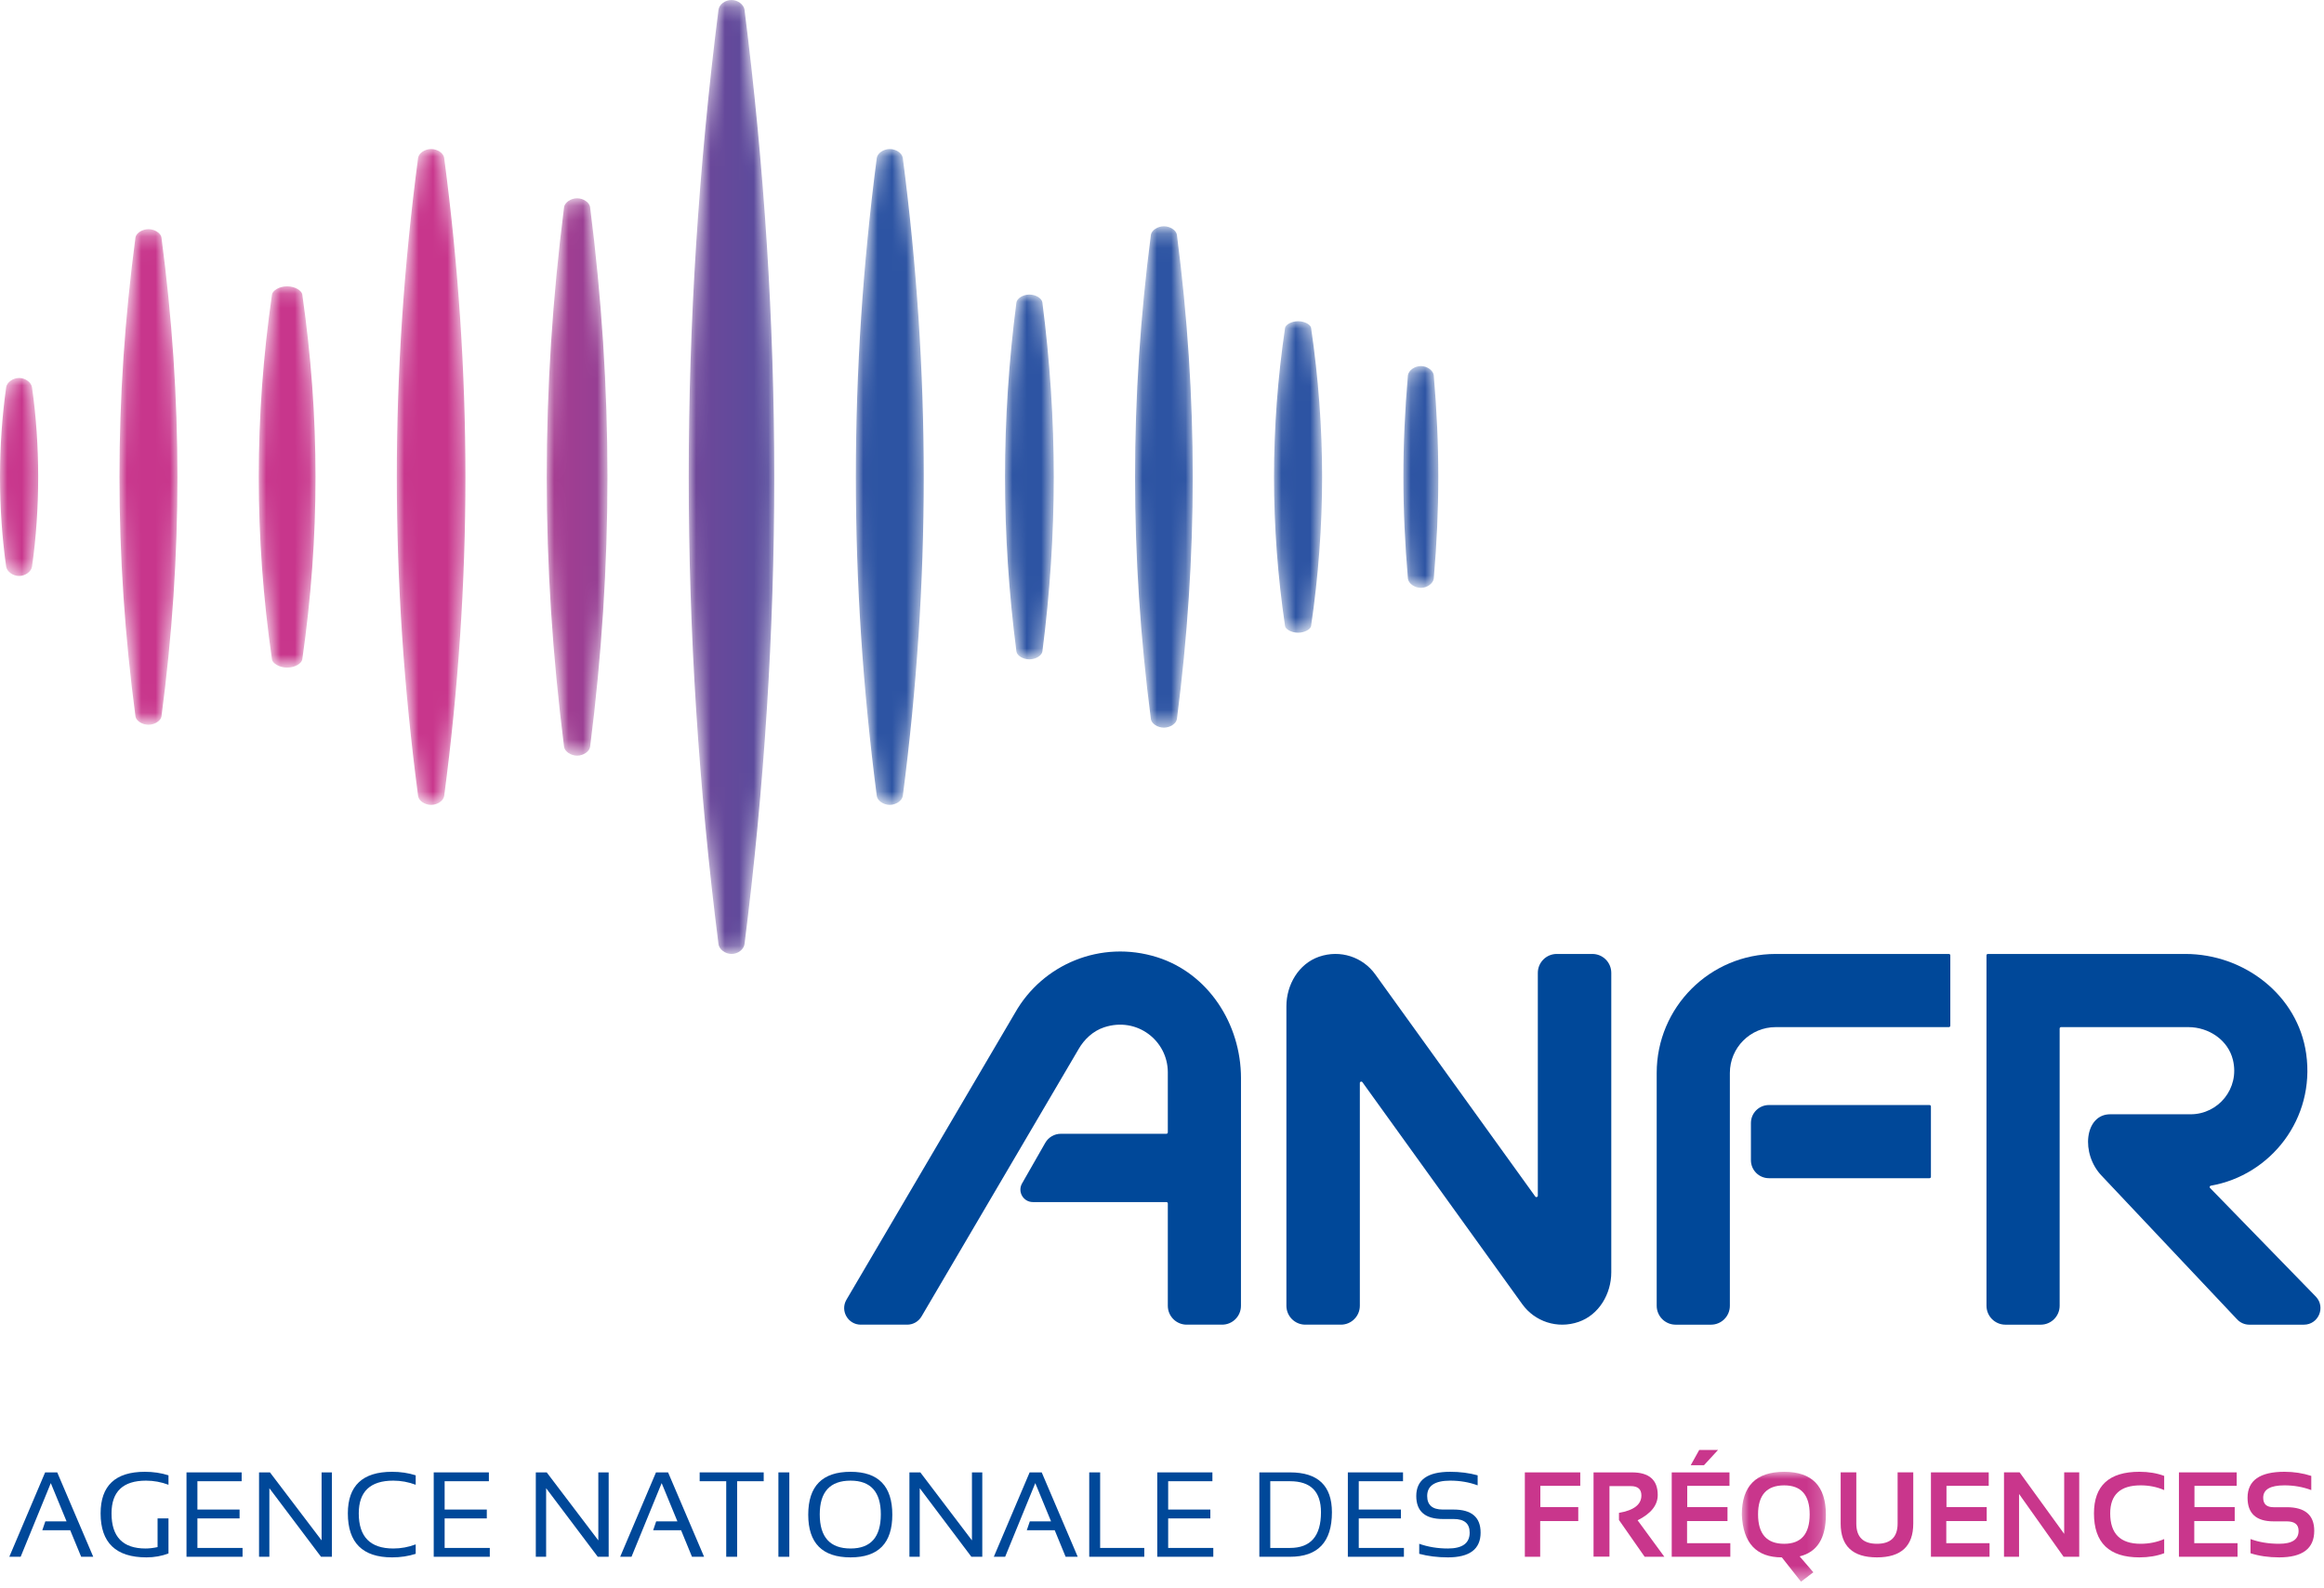 <?xml version="1.0" encoding="UTF-8"?>
<svg xmlns="http://www.w3.org/2000/svg" xmlns:xlink="http://www.w3.org/1999/xlink" width="161px" height="110px" viewBox="0 0 161 110" version="1.1">
  <title>ANFR</title>
  <defs>
    <polygon id="path-1" points="0 109.557 160.756 109.557 160.756 0 0 0"/>
    <polygon id="path-3" points="2.00822828e-14 0 5.825 0 5.825 7.527 2.00822828e-14 7.527"/>
    <path d="M2.06,0.681 C-0.687,22.452 -0.687,43.622 2.06,65.398 L2.06,65.398 C2.113,65.764 2.524,66.075 2.963,66.077 L2.963,66.077 C3.409,66.077 3.814,65.77 3.866,65.394 L3.866,65.394 C6.612,43.626 6.612,22.457 3.866,0.677 L3.866,0.677 C3.814,0.311 3.4,0 2.963,0 L2.963,0 C2.518,0 2.113,0.305 2.06,0.681" id="path-5"/>
    <linearGradient x1="219.338%" y1="50%" x2="-264.39%" y2="50%" id="linearGradient-7">
      <stop stop-color="#2D54A3" offset="0%"/>
      <stop stop-color="#C8368C" offset="100%"/>
    </linearGradient>
    <path d="M1.201,0.61 C-0.4,13.188 -0.4,25.42 1.202,38.001 L1.202,38.001 C1.25,38.322 1.673,38.606 2.104,38.606 L2.104,38.606 C2.536,38.606 2.957,38.322 3.005,37.997 L3.005,37.997 C4.608,25.42 4.608,13.189 3.004,0.605 L3.004,0.605 C2.957,0.284 2.536,0 2.104,0 L2.104,0 C1.673,0 1.25,0.285 1.201,0.61" id="path-8"/>
    <linearGradient x1="542.761%" y1="50%" x2="-138.593%" y2="50%" id="linearGradient-10">
      <stop stop-color="#2D54A3" offset="0%"/>
      <stop stop-color="#C8368C" offset="100%"/>
    </linearGradient>
    <path d="M0.918,0.561 C-0.306,9.071 -0.306,17.347 0.918,25.857 L0.918,25.857 C0.966,26.117 1.425,26.412 1.966,26.412 L1.966,26.412 C2.526,26.412 2.968,26.115 3.016,25.848 L3.016,25.848 C4.24,17.341 4.24,9.065 3.015,0.554 L3.015,0.554 C2.968,0.294 2.51,0 1.966,0 L1.966,0 C1.407,0 0.966,0.297 0.918,0.561" id="path-11"/>
    <linearGradient x1="1087.544%" y1="50%" x2="358.923%" y2="50%" id="linearGradient-13">
      <stop stop-color="#2D54A3" offset="0%"/>
      <stop stop-color="#C8368C" offset="100%"/>
    </linearGradient>
    <path d="M1.475,0.612 C-0.492,15.484 -0.492,29.946 1.477,44.823 L1.477,44.823 C1.526,45.151 1.937,45.429 2.378,45.429 L2.378,45.429 C2.811,45.429 3.232,45.144 3.281,44.817 L3.281,44.817 C5.245,29.942 5.245,15.48 3.28,0.606 L3.28,0.606 C3.23,0.278 2.816,0 2.378,0 L2.378,0 C1.939,0 1.526,0.28 1.475,0.612" id="path-14"/>
    <linearGradient x1="698.737%" y1="50%" x2="95.812%" y2="50%" id="linearGradient-16">
      <stop stop-color="#2D54A3" offset="0%"/>
      <stop stop-color="#C8368C" offset="100%"/>
    </linearGradient>
    <path d="M1.45,0.623 C-0.483,15.487 -0.483,29.941 1.451,44.81 L1.451,44.81 C1.499,45.145 1.915,45.429 2.351,45.429 L2.351,45.429 C2.784,45.429 3.205,45.138 3.254,44.806 L3.254,44.806 C5.188,29.938 5.188,15.484 3.254,0.619 L3.254,0.619 C3.205,0.284 2.792,0 2.351,0 L2.351,0 C1.915,0 1.499,0.285 1.45,0.623" id="path-17"/>
    <linearGradient x1="30.198%" y1="50%" x2="-579.134%" y2="50%" id="linearGradient-19">
      <stop stop-color="#2D54A3" offset="0%"/>
      <stop stop-color="#C8368C" offset="100%"/>
    </linearGradient>
    <path d="M0.788,0.548 C-0.263,8.682 -0.263,16.593 0.79,24.729 L0.79,24.729 C0.834,25.016 1.255,25.269 1.69,25.269 L1.69,25.269 C2.124,25.269 2.545,25.013 2.589,24.722 L2.589,24.722 C3.639,16.589 3.639,8.678 2.587,0.54 L2.587,0.54 C2.545,0.254 2.124,0 1.69,0 L1.69,0 C1.255,0 0.834,0.256 0.788,0.548" id="path-20"/>
    <linearGradient x1="-264.075%" y1="50%" x2="-1113.129%" y2="50%" id="linearGradient-22">
      <stop stop-color="#2D54A3" offset="0%"/>
      <stop stop-color="#C8368C" offset="100%"/>
    </linearGradient>
    <path d="M1.097,0.595 C-0.366,11.876 -0.366,22.849 1.098,34.141 L1.098,34.141 C1.145,34.452 1.566,34.729 1.998,34.729 L1.998,34.729 C2.431,34.729 2.852,34.45 2.9,34.134 L2.9,34.134 C4.363,22.849 4.363,11.875 2.9,0.589 L2.9,0.589 C2.852,0.277 2.431,0 1.998,0 L1.998,0 C1.566,0 1.145,0.278 1.097,0.595" id="path-23"/>
    <linearGradient x1="-448.402%" y1="50%" x2="-1165.56%" y2="50%" id="linearGradient-25">
      <stop stop-color="#2D54A3" offset="0%"/>
      <stop stop-color="#C8368C" offset="100%"/>
    </linearGradient>
    <path d="M0.765,0.461 C-0.255,7.409 -0.255,14.17 0.765,21.123 L0.765,21.123 C0.803,21.335 1.198,21.575 1.667,21.575 L1.667,21.575 C2.136,21.575 2.53,21.333 2.568,21.116 L2.568,21.116 C3.587,14.167 3.587,7.406 2.567,0.452 L2.567,0.452 C2.529,0.24 2.136,0 1.667,0 L1.667,0 C1.198,0 0.803,0.243 0.765,0.461" id="path-26"/>
    <linearGradient x1="-826.722%" y1="50%" x2="-1686.892%" y2="50%" id="linearGradient-28">
      <stop stop-color="#2D54A3" offset="0%"/>
      <stop stop-color="#C8368C" offset="100%"/>
    </linearGradient>
    <path d="M0.312,0.647 C-0.104,5.51 -0.104,9.855 0.314,14.729 L0.314,14.729 C0.359,15.066 0.777,15.365 1.211,15.365 L1.211,15.365 C1.644,15.365 2.062,15.063 2.106,14.718 L2.106,14.718 C2.523,9.854 2.523,5.509 2.104,0.635 L2.104,0.635 C2.062,0.3 1.644,0 1.211,0 L1.211,0 C0.777,0 0.359,0.302 0.312,0.647" id="path-29"/>
    <linearGradient x1="-1509.861%" y1="50%" x2="-2695.187%" y2="50%" id="linearGradient-31">
      <stop stop-color="#2D54A3" offset="0%"/>
      <stop stop-color="#C8368C" offset="100%"/>
    </linearGradient>
    <path d="M1.107,0.579 C-0.369,11.736 -0.369,22.589 1.109,33.753 L1.109,33.753 C1.155,34.057 1.577,34.327 2.009,34.327 L2.009,34.327 C2.441,34.327 2.863,34.057 2.911,33.748 L2.911,33.748 C4.386,22.592 4.386,11.741 2.909,0.574 L2.909,0.574 C2.863,0.27 2.441,0 2.009,0 L2.009,0 C1.577,0 1.155,0.271 1.107,0.579" id="path-32"/>
    <linearGradient x1="1305.33%" y1="50%" x2="591.736%" y2="50%" id="linearGradient-34">
      <stop stop-color="#2D54A3" offset="0%"/>
      <stop stop-color="#C8368C" offset="100%"/>
    </linearGradient>
    <path d="M0.427,0.651 C0.147,2.63 0.004,4.706 0,6.783 L0,6.783 L0,6.934 C0.004,9.01 0.146,11.085 0.425,13.059 L0.425,13.059 C0.471,13.41 0.89,13.716 1.323,13.716 L1.323,13.716 C1.755,13.716 2.173,13.411 2.219,13.063 L2.219,13.063 C2.788,9.06 2.788,4.654 2.219,0.656 L2.219,0.656 C2.173,0.305 1.755,0 1.323,0 L1.323,0 C0.89,0 0.471,0.304 0.427,0.651" id="path-35"/>
    <linearGradient x1="2294.585%" y1="208.191%" x2="1211.188%" y2="208.191%" id="linearGradient-37">
      <stop stop-color="#2D54A3" offset="0%"/>
      <stop stop-color="#C8368C" offset="100%"/>
    </linearGradient>
  </defs>
  <g id="Page-1" stroke="none" stroke-width="1" fill="none" fill-rule="evenodd">
    <g id="HOME" transform="translate(-361, -20)">
      <g id="LOGOS" transform="translate(191, 1)">
        <g id="ANFR" transform="translate(170, 19)">
          <polygon id="Fill-1" fill="#004899" points="3.127 101.987 0.646 107.83 1.432 107.83 3.519 102.73 4.611 105.38 3.14 105.38 2.931 105.993 4.864 105.993 5.622 107.83 6.458 107.83 3.965 101.987"/>
          <g id="Group-30">
            <path d="M11.672,107.603 C11.2,107.782 10.691,107.874 10.147,107.874 C8.029,107.874 6.97,106.858 6.97,104.827 C6.97,102.907 7.992,101.946 10.037,101.946 C10.622,101.946 11.166,102.028 11.672,102.19 L11.672,102.844 C11.166,102.654 10.649,102.559 10.117,102.559 C8.523,102.559 7.726,103.315 7.726,104.827 C7.726,106.449 8.512,107.259 10.081,107.259 C10.332,107.259 10.609,107.228 10.916,107.162 L10.916,105.175 L11.672,105.175 L11.672,107.603" id="Fill-2" fill="#004899"/>
            <polygon id="Fill-4" fill="#004899" points="16.741 101.987 16.741 102.599 13.676 102.599 13.676 104.561 16.597 104.561 16.597 105.175 13.676 105.175 13.676 107.22 16.803 107.22 16.803 107.832 12.92 107.832 12.92 101.987"/>
            <polygon id="Fill-6" fill="#004899" points="17.946 107.832 17.946 101.987 18.702 101.987 22.279 106.697 22.279 101.987 22.994 101.987 22.994 107.832 22.238 107.832 18.661 103.082 18.661 107.832"/>
            <path d="M28.799,107.628 C28.294,107.791 27.749,107.874 27.164,107.874 C25.121,107.874 24.098,106.858 24.098,104.827 C24.098,102.907 25.121,101.946 27.164,101.946 C27.749,101.946 28.294,102.028 28.799,102.19 L28.799,102.844 C28.294,102.654 27.776,102.559 27.245,102.559 C25.651,102.559 24.854,103.315 24.854,104.827 C24.854,106.449 25.651,107.259 27.245,107.259 C27.776,107.259 28.294,107.165 28.799,106.974 L28.799,107.628" id="Fill-8" fill="#004899"/>
            <polygon id="Fill-10" fill="#004899" points="33.868 101.987 33.868 102.599 30.803 102.599 30.803 104.561 33.724 104.561 33.724 105.175 30.803 105.175 30.803 107.22 33.931 107.22 33.931 107.832 30.047 107.832 30.047 101.987"/>
            <polygon id="Fill-12" fill="#004899" points="37.119 107.832 37.119 101.987 37.875 101.987 41.45 106.697 41.45 101.987 42.167 101.987 42.167 107.832 41.411 107.832 37.834 103.082 37.834 107.832"/>
            <polygon id="Fill-14" fill="#004899" points="43.749 107.832 42.964 107.832 45.445 101.987 46.283 101.987 48.777 107.832 47.939 107.832 47.183 105.993 45.25 105.993 45.458 105.38 46.929 105.38 45.838 102.73"/>
            <polygon id="Fill-16" fill="#004899" points="52.907 101.987 52.907 102.599 51.067 102.599 51.067 107.832 50.311 107.832 50.311 102.599 48.471 102.599 48.471 101.987"/>
            <mask id="mask-2" fill="white">
              <use xlink:href="#path-1"/>
            </mask>
            <g id="Clip-19"/>
            <polygon id="Fill-18" fill="#004899" mask="url(#mask-2)" points="53.926 107.833 54.682 107.833 54.682 101.987 53.926 101.987"/>
            <path d="M58.927,107.259 C60.323,107.259 61.021,106.471 61.021,104.892 C61.021,103.338 60.323,102.559 58.927,102.559 C57.501,102.559 56.79,103.338 56.79,104.892 C56.79,106.471 57.501,107.259 58.927,107.259 M55.992,104.918 C55.992,102.935 56.969,101.946 58.927,101.946 C60.854,101.946 61.817,102.935 61.817,104.918 C61.817,106.888 60.854,107.874 58.927,107.874 C56.969,107.874 55.992,106.888 55.992,104.918" id="Fill-20" fill="#004899" mask="url(#mask-2)"/>
            <polygon id="Fill-21" fill="#004899" mask="url(#mask-2)" points="63.002 107.832 63.002 101.987 63.758 101.987 67.334 106.697 67.334 101.987 68.05 101.987 68.05 107.832 67.294 107.832 63.717 103.082 63.717 107.832"/>
            <polygon id="Fill-22" fill="#004899" mask="url(#mask-2)" points="69.634 107.832 68.849 107.832 71.33 101.987 72.167 101.987 74.661 107.832 73.823 107.832 73.067 105.993 71.134 105.993 71.343 105.38 72.814 105.38 71.722 102.73"/>
            <polygon id="Fill-23" fill="#004899" mask="url(#mask-2)" points="76.215 101.987 76.215 107.22 79.272 107.22 79.272 107.832 75.459 107.832 75.459 101.987"/>
            <polygon id="Fill-24" fill="#004899" mask="url(#mask-2)" points="83.992 101.987 83.992 102.599 80.928 102.599 80.928 104.561 83.849 104.561 83.849 105.175 80.928 105.175 80.928 107.22 84.054 107.22 84.054 107.832 80.172 107.832 80.172 101.987"/>
            <path d="M89.369,107.22 C90.801,107.22 91.514,106.396 91.514,104.751 C91.514,103.316 90.801,102.599 89.369,102.599 L88,102.599 L88,107.22 L89.369,107.22 Z M87.244,107.832 L87.244,101.987 L89.369,101.987 C91.304,101.987 92.272,102.908 92.272,104.751 C92.272,106.806 91.304,107.832 89.369,107.832 L87.244,107.832 L87.244,107.832 Z" id="Fill-25" fill="#004899" mask="url(#mask-2)"/>
            <polygon id="Fill-26" fill="#004899" mask="url(#mask-2)" points="97.197 101.987 97.197 102.599 94.131 102.599 94.131 104.561 97.052 104.561 97.052 105.175 94.131 105.175 94.131 107.22 97.259 107.22 97.259 107.832 93.375 107.832 93.375 101.987"/>
            <path d="M98.32,107.628 L98.32,106.933 C98.933,107.15 99.595,107.259 100.307,107.259 C101.313,107.259 101.815,106.892 101.815,106.157 C101.815,105.528 101.445,105.216 100.703,105.216 L99.951,105.216 C98.729,105.216 98.115,104.684 98.115,103.622 C98.115,102.504 98.9,101.946 100.465,101.946 C101.148,101.946 101.781,102.028 102.367,102.19 L102.367,102.885 C101.781,102.668 101.148,102.559 100.465,102.559 C99.403,102.559 98.871,102.914 98.871,103.622 C98.871,104.248 99.232,104.561 99.951,104.561 L100.703,104.561 C101.949,104.561 102.572,105.093 102.572,106.157 C102.572,107.3 101.816,107.874 100.307,107.874 C99.595,107.874 98.933,107.791 98.32,107.628" id="Fill-27" fill="#004899" mask="url(#mask-2)"/>
            <polygon id="Fill-28" fill="#C9368C" mask="url(#mask-2)" points="109.476 101.987 109.476 102.919 106.711 102.919 106.711 104.391 109.337 104.391 109.337 105.359 106.7 105.359 106.7 107.832 105.637 107.832 105.637 101.987"/>
            <path d="M110.396,107.823 L110.396,101.987 L113.054,101.987 C114.246,101.987 114.843,102.508 114.843,103.552 C114.843,104.258 114.378,104.843 113.449,105.305 L115.301,107.832 L113.937,107.832 L112.158,105.286 L112.158,104.79 C113.192,104.614 113.711,104.212 113.711,103.584 C113.711,103.154 113.469,102.938 112.983,102.938 L111.499,102.938 L111.499,107.823 L110.396,107.823" id="Fill-29" fill="#C9368C" mask="url(#mask-2)"/>
          </g>
          <g id="Group-36" transform="translate(115.812, 100.434)">
            <path d="M1.905,0 L3.209,0 L2.233,1.058 L1.316,1.058 L1.905,0 Z M4.002,1.553 L4.002,2.486 L1.075,2.486 L1.075,3.957 L3.864,3.957 L3.864,4.925 L1.063,4.925 L1.063,6.458 L4.06,6.458 L4.06,7.398 L0,7.398 L0,1.553 L4.002,1.553 Z" id="Fill-31" fill="#C9368C"/>
            <g id="Group-35" transform="translate(4.856, 1.512)">
              <mask id="mask-4" fill="white">
                <use xlink:href="#path-3"/>
              </mask>
              <g id="Clip-34"/>
              <path d="M2.935,4.987 C4.112,4.987 4.702,4.307 4.702,2.946 C4.702,1.61 4.112,0.94 2.935,0.94 C1.728,0.94 1.125,1.61 1.125,2.946 C1.125,4.307 1.728,4.987 2.935,4.987 M2.00822828e-14,2.972 C2.00822828e-14,0.989 0.979,0 2.935,0 C4.863,0 5.825,0.989 5.825,2.972 C5.825,4.601 5.22,5.564 4.006,5.858 L4.955,6.961 L4.101,7.611 L2.773,5.928 C1.012,5.928 0.088,4.942 2.00822828e-14,2.972" id="Fill-33" fill="#C9368C" mask="url(#mask-4)"/>
            </g>
          </g>
          <g id="Group-53" transform="translate(58.481, 65.907)">
            <path d="M69.035,39.626 L69.035,36.079 L70.119,36.079 L70.119,39.626 C70.119,40.559 70.595,41.025 71.549,41.025 C72.503,41.025 72.98,40.559 72.98,39.626 L72.98,36.079 L74.064,36.079 L74.064,39.626 C74.064,41.186 73.225,41.967 71.549,41.967 C69.874,41.967 69.035,41.186 69.035,39.626" id="Fill-37" fill="#C9368C"/>
            <polygon id="Fill-39" fill="#C9368C" points="79.292 36.079 79.292 37.012 76.365 37.012 76.365 38.483 79.153 38.483 79.153 39.451 76.352 39.451 76.352 40.984 79.349 40.984 79.349 41.924 75.289 41.924 75.289 36.079"/>
            <polygon id="Fill-41" fill="#C9368C" points="80.35 41.924 80.35 36.079 81.432 36.079 84.52 40.339 84.52 36.079 85.562 36.079 85.562 41.924 84.479 41.924 81.393 37.574 81.393 41.924"/>
            <path d="M91.448,41.68 C90.944,41.87 90.372,41.967 89.731,41.967 C87.632,41.967 86.583,40.95 86.583,38.92 C86.583,36.999 87.632,36.038 89.731,36.038 C90.372,36.038 90.944,36.134 91.448,36.324 L91.448,37.306 C90.944,37.087 90.399,36.978 89.813,36.978 C88.409,36.978 87.708,37.625 87.708,38.92 C87.708,40.324 88.409,41.025 89.813,41.025 C90.399,41.025 90.944,40.915 91.448,40.698 L91.448,41.68" id="Fill-43" fill="#C9368C"/>
            <polygon id="Fill-45" fill="#C9368C" points="96.471 36.079 96.471 37.012 93.545 37.012 93.545 38.483 96.333 38.483 96.333 39.451 93.532 39.451 93.532 40.984 96.529 40.984 96.529 41.924 92.469 41.924 92.469 36.079"/>
            <path d="M97.428,41.68 L97.428,40.698 C98.015,40.915 98.677,41.025 99.415,41.025 C100.312,41.025 100.759,40.726 100.759,40.127 C100.759,39.69 100.485,39.472 99.934,39.472 L99.019,39.472 C97.822,39.472 97.223,38.927 97.223,37.837 C97.223,36.637 98.075,36.038 99.778,36.038 C100.432,36.038 101.053,36.134 101.638,36.324 L101.638,37.306 C101.053,37.087 100.432,36.978 99.778,36.978 C98.797,36.978 98.307,37.264 98.307,37.837 C98.307,38.273 98.544,38.492 99.019,38.492 L99.934,38.492 C101.207,38.492 101.843,39.036 101.843,40.127 C101.843,41.352 101.034,41.967 99.415,41.967 C98.677,41.967 98.015,41.87 97.428,41.68" id="Fill-47" fill="#C9368C"/>
            <path d="M21.677,0.395 C17.776,-0.831 13.742,0.891 11.844,4.239 L0.156,24.124 C-0.287,24.89 0.266,25.848 1.152,25.848 L4.368,25.848 C4.778,25.848 5.158,25.629 5.363,25.273 L16.228,6.783 L16.232,6.774 C16.63,6.081 17.242,5.507 18.001,5.254 C20.292,4.491 22.422,6.185 22.422,8.367 L22.422,12.529 C22.422,12.583 22.378,12.626 22.325,12.626 L15.012,12.626 C14.566,12.626 14.153,12.865 13.931,13.254 L12.324,16.065 C11.995,16.64 12.411,17.356 13.073,17.356 L22.325,17.356 C22.378,17.356 22.422,17.399 22.422,17.452 L22.422,24.541 C22.422,25.263 23.007,25.848 23.729,25.848 L26.183,25.848 C26.906,25.848 27.489,25.263 27.489,24.541 L27.491,8.767 C27.491,5.036 25.235,1.515 21.677,0.395" id="Fill-49" fill="#004899"/>
            <path d="M62.818,11.88 L62.818,14.456 C62.818,15.145 63.376,15.703 64.065,15.703 L75.192,15.703 C75.246,15.703 75.288,15.659 75.288,15.607 L75.288,10.731 C75.288,10.678 75.246,10.635 75.192,10.635 L64.065,10.635 C63.376,10.635 62.818,11.192 62.818,11.88" id="Fill-51" fill="#004899"/>
          </g>
          <g id="Group-58" transform="translate(114.771, 66.077)" fill="#004899">
            <path d="M0,8.242 L0,24.367 C0,25.091 0.588,25.679 1.313,25.679 L3.762,25.679 C4.484,25.679 5.069,25.094 5.069,24.371 L5.069,8.242 C5.069,6.489 6.491,5.068 8.243,5.068 L20.244,5.068 C20.297,5.068 20.341,5.024 20.341,4.972 L20.341,0.096 C20.341,0.042 20.297,0 20.244,0 L8.243,0 C3.691,0 0,3.69 0,8.242" id="Fill-54"/>
            <path d="M45.673,23.745 L38.335,16.209 C38.281,16.154 38.312,16.066 38.387,16.052 C42.55,15.326 45.63,11.403 44.995,6.915 C44.424,2.867 40.71,0 36.622,0 L22.944,0 C22.89,0 22.847,0.042 22.847,0.096 L22.847,24.367 C22.847,25.091 23.435,25.679 24.158,25.679 L26.604,25.679 C27.328,25.679 27.916,25.091 27.916,24.367 L27.916,5.165 C27.916,5.111 27.958,5.068 28.012,5.068 L36.831,5.068 C38.247,5.068 39.588,5.964 39.92,7.34 C40.4,9.325 38.9,11.105 36.991,11.105 L31.417,11.105 C29.651,11.105 29.342,13.835 30.844,15.382 L40.205,25.306 C40.422,25.543 40.73,25.679 41.052,25.679 L44.834,25.679 C45.839,25.679 46.359,24.48 45.673,23.745" id="Fill-56"/>
          </g>
          <path d="M110.314,66.077 L107.848,66.077 C107.123,66.077 106.536,66.663 106.536,67.388 L106.536,82.824 C106.536,82.917 106.416,82.957 106.361,82.881 L95.273,67.489 C94.416,66.296 92.857,65.757 91.377,66.269 C89.967,66.758 89.118,68.208 89.118,69.702 L89.118,90.444 C89.118,91.168 89.704,91.755 90.429,91.755 L92.895,91.755 C93.619,91.755 94.206,91.168 94.206,90.444 L94.206,75.014 C94.206,74.92 94.327,74.881 94.382,74.957 L105.462,90.342 C106.323,91.535 107.883,92.075 109.364,91.562 C110.776,91.073 111.625,89.62 111.625,88.126 L111.625,67.388 C111.625,66.663 111.039,66.077 110.314,66.077" id="Fill-59" fill="#004899"/>
          <g id="Group-63" transform="translate(47.713, 0)">
            <mask id="mask-6" fill="white">
              <use xlink:href="#path-5"/>
            </mask>
            <g id="Clip-62"/>
            <path d="M2.06,0.681 C-0.687,22.452 -0.687,43.622 2.06,65.398 L2.06,65.398 C2.113,65.764 2.524,66.075 2.963,66.077 L2.963,66.077 C3.409,66.077 3.814,65.77 3.866,65.394 L3.866,65.394 C6.612,43.626 6.612,22.457 3.866,0.677 L3.866,0.677 C3.814,0.311 3.4,0 2.963,0 L2.963,0 C2.518,0 2.113,0.305 2.06,0.681" id="Fill-61" fill="url(#linearGradient-7)" mask="url(#mask-6)"/>
          </g>
          <g id="Group-66" transform="translate(37.876, 13.735)">
            <mask id="mask-9" fill="white">
              <use xlink:href="#path-8"/>
            </mask>
            <g id="Clip-65"/>
            <path d="M1.201,0.61 C-0.4,13.188 -0.4,25.42 1.202,38.001 L1.202,38.001 C1.25,38.322 1.673,38.606 2.104,38.606 L2.104,38.606 C2.536,38.606 2.957,38.322 3.005,37.997 L3.005,37.997 C4.608,25.42 4.608,13.189 3.004,0.605 L3.004,0.605 C2.957,0.284 2.536,0 2.104,0 L2.104,0 C1.673,0 1.25,0.285 1.201,0.61" id="Fill-64" fill="url(#linearGradient-10)" mask="url(#mask-9)"/>
          </g>
          <g id="Group-69" transform="translate(17.925, 19.832)">
            <mask id="mask-12" fill="white">
              <use xlink:href="#path-11"/>
            </mask>
            <g id="Clip-68"/>
            <path d="M0.918,0.561 C-0.306,9.071 -0.306,17.347 0.918,25.857 L0.918,25.857 C0.966,26.117 1.425,26.412 1.966,26.412 L1.966,26.412 C2.526,26.412 2.968,26.115 3.016,25.848 L3.016,25.848 C4.24,17.341 4.24,9.065 3.015,0.554 L3.015,0.554 C2.968,0.294 2.51,0 1.966,0 L1.966,0 C1.407,0 0.966,0.297 0.918,0.561" id="Fill-67" fill="url(#linearGradient-13)" mask="url(#mask-12)"/>
          </g>
          <g id="Group-72" transform="translate(27.49, 10.323)">
            <mask id="mask-15" fill="white">
              <use xlink:href="#path-14"/>
            </mask>
            <g id="Clip-71"/>
            <path d="M1.475,0.612 C-0.492,15.484 -0.492,29.946 1.477,44.823 L1.477,44.823 C1.526,45.151 1.937,45.429 2.378,45.429 L2.378,45.429 C2.811,45.429 3.232,45.144 3.281,44.817 L3.281,44.817 C5.245,29.942 5.245,15.48 3.28,0.606 L3.28,0.606 C3.23,0.278 2.816,0 2.378,0 L2.378,0 C1.939,0 1.526,0.28 1.475,0.612" id="Fill-70" fill="url(#linearGradient-16)" mask="url(#mask-15)"/>
          </g>
          <g id="Group-75" transform="translate(59.29, 10.323)">
            <mask id="mask-18" fill="white">
              <use xlink:href="#path-17"/>
            </mask>
            <g id="Clip-74"/>
            <path d="M1.45,0.623 C-0.483,15.487 -0.483,29.941 1.451,44.81 L1.451,44.81 C1.499,45.145 1.915,45.429 2.351,45.429 L2.351,45.429 C2.784,45.429 3.205,45.138 3.254,44.806 L3.254,44.806 C5.188,29.938 5.188,15.484 3.254,0.619 L3.254,0.619 C3.205,0.284 2.792,0 2.351,0 L2.351,0 C1.915,0 1.499,0.285 1.45,0.623" id="Fill-73" fill="url(#linearGradient-19)" mask="url(#mask-18)"/>
          </g>
          <g id="Group-78" transform="translate(69.625, 20.403)">
            <mask id="mask-21" fill="white">
              <use xlink:href="#path-20"/>
            </mask>
            <g id="Clip-77"/>
            <path d="M0.788,0.548 C-0.263,8.682 -0.263,16.593 0.79,24.729 L0.79,24.729 C0.834,25.016 1.255,25.269 1.69,25.269 L1.69,25.269 C2.124,25.269 2.545,25.013 2.589,24.722 L2.589,24.722 C3.639,16.589 3.639,8.678 2.587,0.54 L2.587,0.54 C2.545,0.254 2.124,0 1.69,0 L1.69,0 C1.255,0 0.834,0.256 0.788,0.548" id="Fill-76" fill="url(#linearGradient-22)" mask="url(#mask-21)"/>
          </g>
          <g id="Group-81" transform="translate(78.633, 15.673)">
            <mask id="mask-24" fill="white">
              <use xlink:href="#path-23"/>
            </mask>
            <g id="Clip-80"/>
            <path d="M1.097,0.595 C-0.366,11.876 -0.366,22.849 1.098,34.141 L1.098,34.141 C1.145,34.452 1.566,34.729 1.998,34.729 L1.998,34.729 C2.431,34.729 2.852,34.45 2.9,34.134 L2.9,34.134 C4.363,22.849 4.363,11.875 2.9,0.589 L2.9,0.589 C2.852,0.277 2.431,0 1.998,0 L1.998,0 C1.566,0 1.145,0.278 1.097,0.595" id="Fill-79" fill="url(#linearGradient-25)" mask="url(#mask-24)"/>
          </g>
          <g id="Group-84" transform="translate(88.26, 22.25)">
            <mask id="mask-27" fill="white">
              <use xlink:href="#path-26"/>
            </mask>
            <g id="Clip-83"/>
            <path d="M0.765,0.461 C-0.255,7.409 -0.255,14.17 0.765,21.123 L0.765,21.123 C0.803,21.335 1.198,21.575 1.667,21.575 L1.667,21.575 C2.136,21.575 2.53,21.333 2.568,21.116 L2.568,21.116 C3.587,14.167 3.587,7.406 2.567,0.452 L2.567,0.452 C2.529,0.24 2.136,0 1.667,0 L1.667,0 C1.198,0 0.803,0.243 0.765,0.461" id="Fill-82" fill="url(#linearGradient-28)" mask="url(#mask-27)"/>
          </g>
          <g id="Group-87" transform="translate(97.223, 25.355)">
            <mask id="mask-30" fill="white">
              <use xlink:href="#path-29"/>
            </mask>
            <g id="Clip-86"/>
            <path d="M0.312,0.647 C-0.104,5.51 -0.104,9.855 0.314,14.729 L0.314,14.729 C0.359,15.066 0.777,15.365 1.211,15.365 L1.211,15.365 C1.644,15.365 2.062,15.063 2.106,14.718 L2.106,14.718 C2.523,9.854 2.523,5.509 2.104,0.635 L2.104,0.635 C2.062,0.3 1.644,0 1.211,0 L1.211,0 C0.777,0 0.359,0.302 0.312,0.647" id="Fill-85" fill="url(#linearGradient-31)" mask="url(#mask-30)"/>
          </g>
          <g id="Group-90" transform="translate(8.276, 15.874)">
            <mask id="mask-33" fill="white">
              <use xlink:href="#path-32"/>
            </mask>
            <g id="Clip-89"/>
            <path d="M1.107,0.579 C-0.369,11.736 -0.369,22.589 1.109,33.753 L1.109,33.753 C1.155,34.057 1.577,34.327 2.009,34.327 L2.009,34.327 C2.441,34.327 2.863,34.057 2.911,33.748 L2.911,33.748 C4.386,22.592 4.386,11.741 2.909,0.574 L2.909,0.574 C2.863,0.27 2.441,0 2.009,0 L2.009,0 C1.577,0 1.155,0.271 1.107,0.579" id="Fill-88" fill="url(#linearGradient-34)" mask="url(#mask-33)"/>
          </g>
          <g id="Group-93" transform="translate(0, 26.18)">
            <mask id="mask-36" fill="white">
              <use xlink:href="#path-35"/>
            </mask>
            <g id="Clip-92"/>
            <path d="M0.427,0.651 C0.147,2.63 0.004,4.706 0,6.783 L0,6.783 L0,6.934 C0.004,9.01 0.146,11.085 0.425,13.059 L0.425,13.059 C0.471,13.41 0.89,13.716 1.323,13.716 L1.323,13.716 C1.755,13.716 2.173,13.411 2.219,13.063 L2.219,13.063 C2.788,9.06 2.788,4.654 2.219,0.656 L2.219,0.656 C2.173,0.305 1.755,0 1.323,0 L1.323,0 C0.89,0 0.471,0.304 0.427,0.651" id="Fill-91" fill="url(#linearGradient-37)" mask="url(#mask-36)"/>
          </g>
        </g>
      </g>
    </g>
  </g>
</svg>